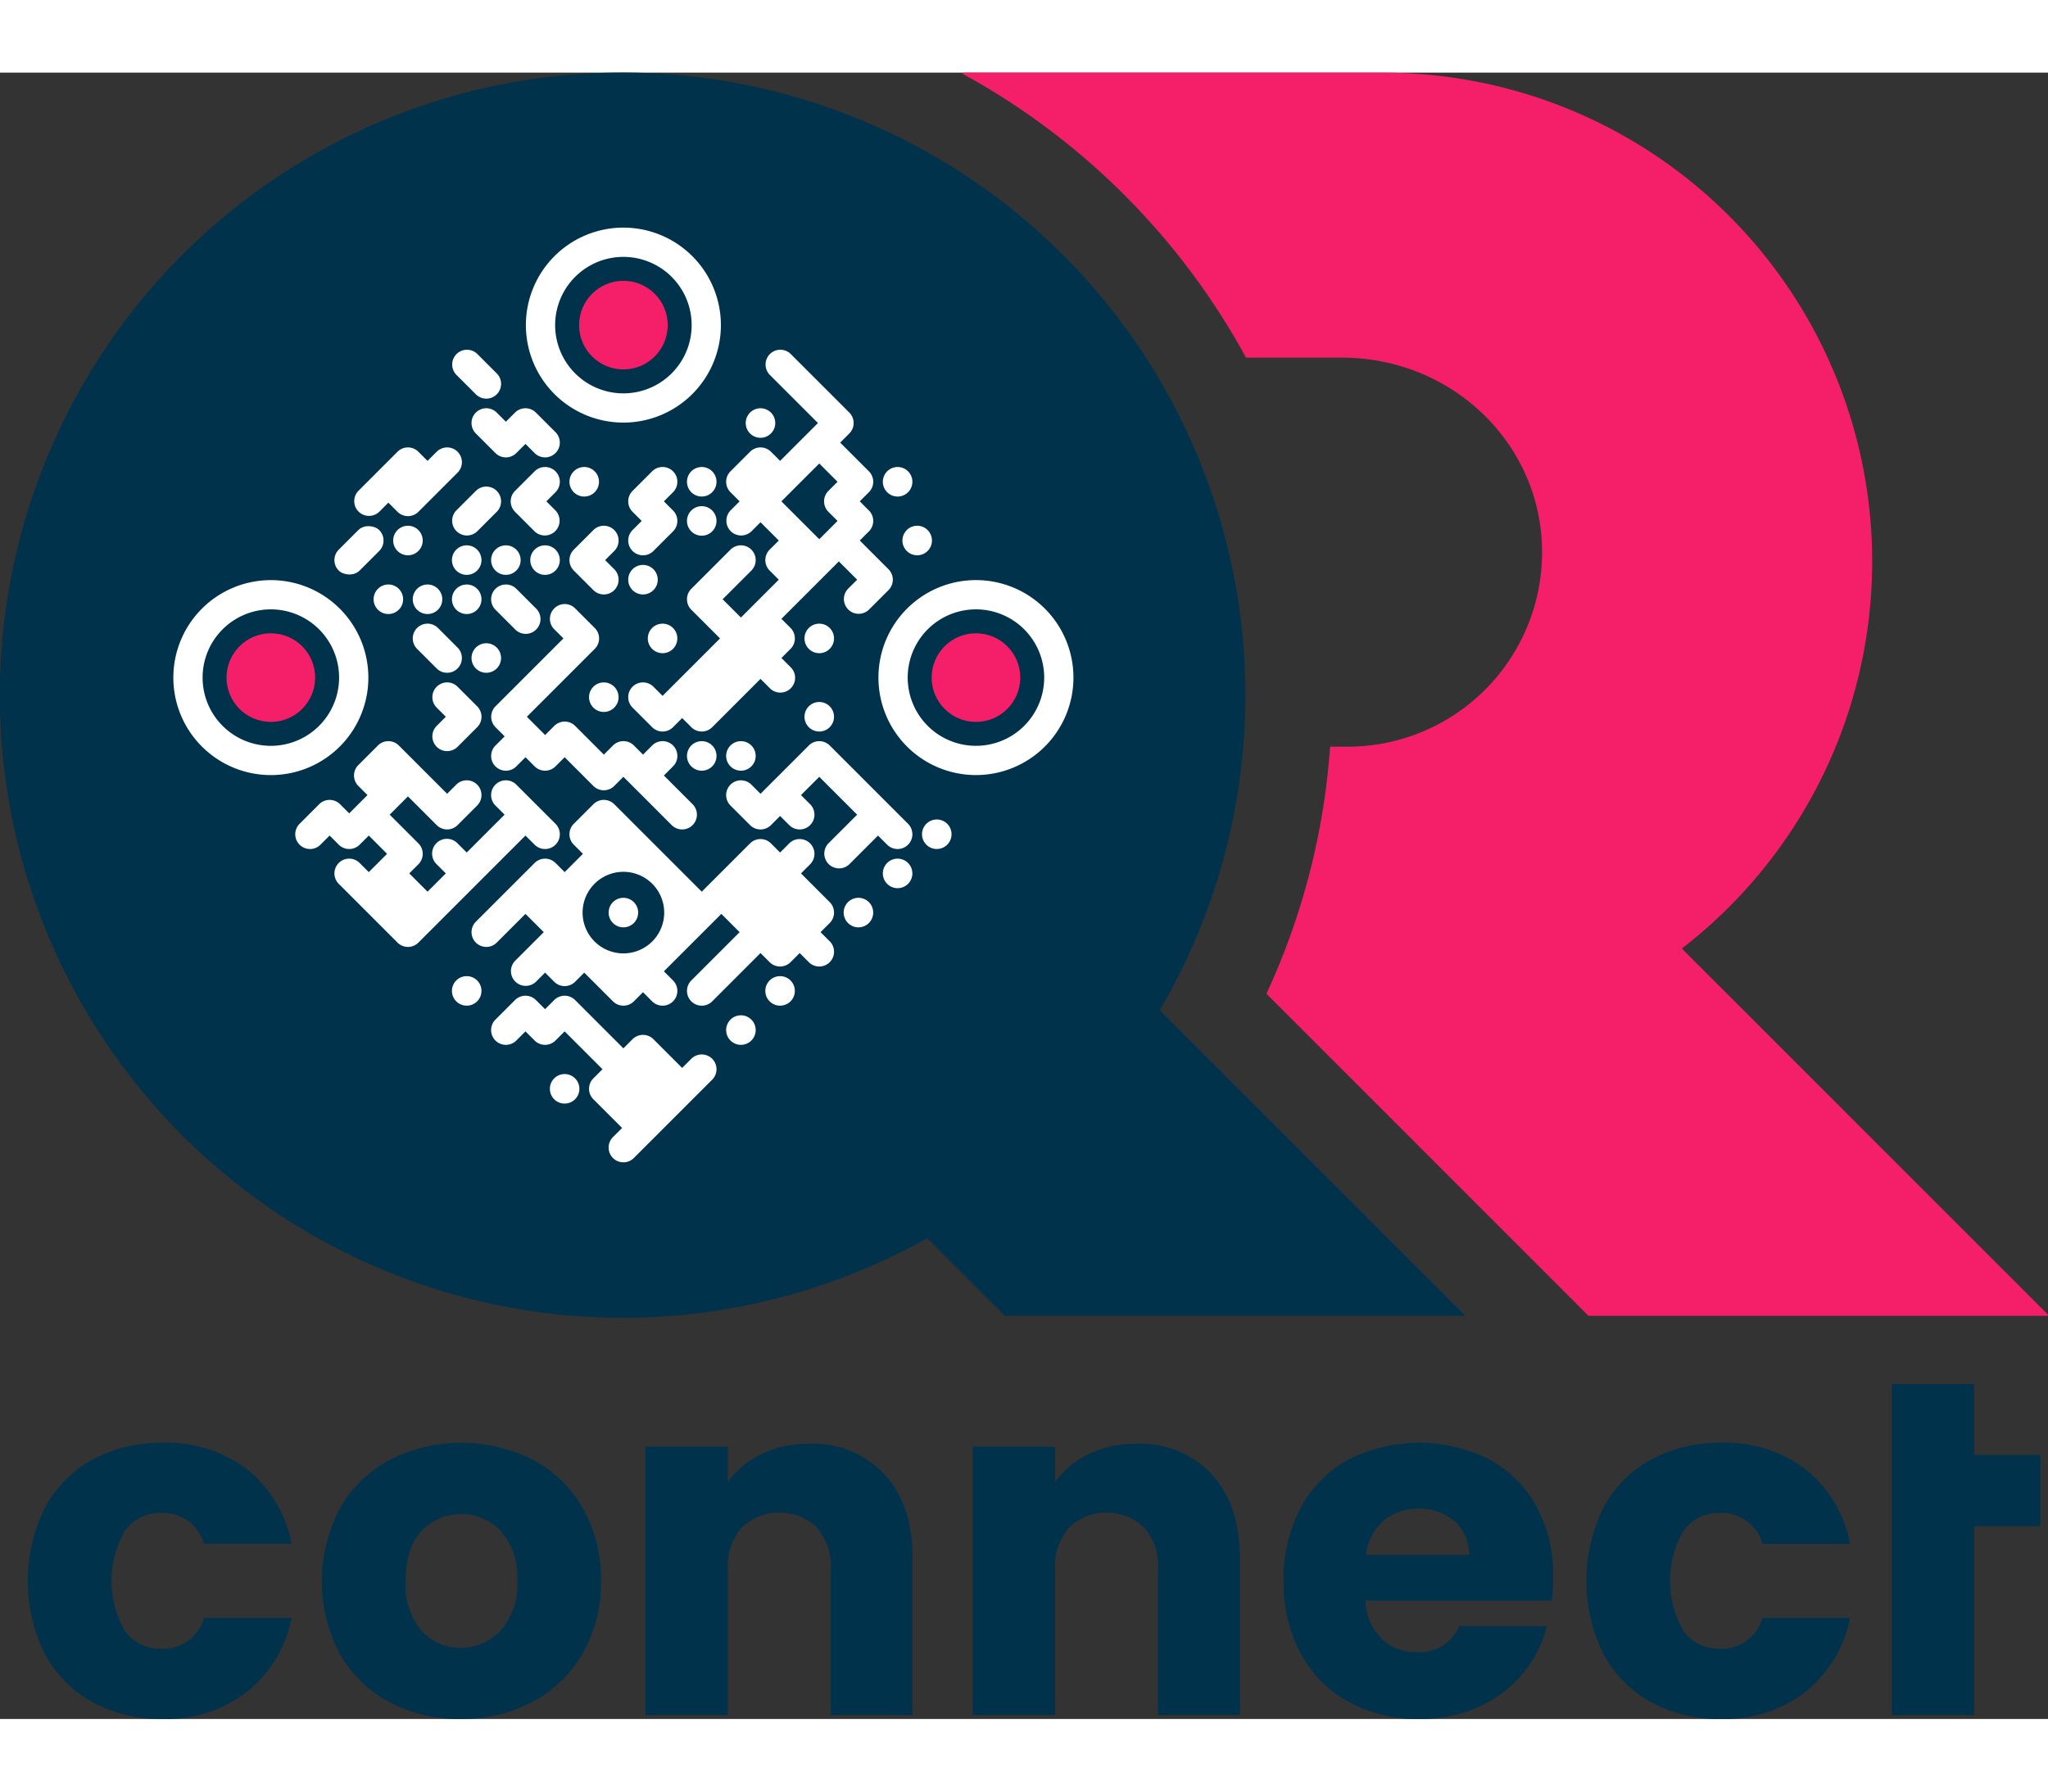 <svg xmlns="http://www.w3.org/2000/svg" width="200" height="175" viewBox="0 0 250.962 201.792">
    <rect x="0" y="0" width="250.962" height="201.792" fill="#333333" stroke="none"/>
    <g id="QR" transform="translate(-51.787 -77.016)">
        <g id="Group_1" data-name="Group 1">
            <path id="Path_1" data-name="Path 1" d="M257.954,184.455a.1.1,0,0,1,.009-.146A59.911,59.911,0,0,0,221.457,77.02v0H169.868a.1.1,0,0,0-.046.181,87.223,87.223,0,0,1,34.624,34.7.1.1,0,0,0,.086.051h11.709c14.1,0,25.481,11.549,24.447,25.614a23.844,23.844,0,0,1-23.777,22.071h-2.04a.1.1,0,0,0-.1.091,86.327,86.327,0,0,1-7.767,30.128.1.1,0,0,0,.02.11l39.387,39.4a.1.1,0,0,0,.07.029H302.65a.1.1,0,0,0,.07-.17Z" fill="#f51e69"/>
            <path id="Path_2" data-name="Path 2" d="M193.9,191.942a76.314,76.314,0,1,0-28.5,27.945l9.5,9.5h56.447Z" fill="#00324b"/>
            <path id="Path_3" data-name="Path 3" d="M162.932,159.616a11.948,11.948,0,1,0,0-16.9A11.948,11.948,0,0,0,162.932,159.616Zm14.362-14.362a8.363,8.363,0,1,1-11.828,0A8.363,8.363,0,0,1,177.294,145.254Z" fill="#fff"/>
            <path id="Path_4" data-name="Path 4" d="M119.73,116.414a11.948,11.948,0,1,0,0-16.9A11.948,11.948,0,0,0,119.73,116.414Zm14.362-14.363a8.364,8.364,0,1,1-11.828,0A8.364,8.364,0,0,1,134.092,102.051Z" fill="#fff"/>
            <path id="Path_5" data-name="Path 5" d="M93.424,142.719a11.948,11.948,0,1,0,0,16.9A11.947,11.947,0,0,0,93.424,142.719ZM79.062,157.081a8.363,8.363,0,1,1,11.828,0A8.363,8.363,0,0,1,79.062,157.081Z" fill="#fff"/>
            <circle id="Ellipse_1" data-name="Ellipse 1" cx="5.431" cy="5.431" r="5.431" transform="translate(165.949 145.737)" fill="#f51e69"/>
            <circle id="Ellipse_2" data-name="Ellipse 2" cx="5.431" cy="5.431" r="5.431" transform="translate(122.747 102.534)" fill="#f51e69"/>
            <circle id="Ellipse_3" data-name="Ellipse 3" cx="5.431" cy="5.431" r="5.431" transform="translate(79.545 145.737)" fill="#f51e69"/>
            <circle id="Ellipse_4" data-name="Ellipse 4" cx="1.81" cy="1.81" r="1.81" transform="matrix(0.526, -0.851, 0.851, 0.526, 159.288, 127.754)" fill="#fff"/>
            <circle id="Ellipse_5" data-name="Ellipse 5" cx="1.81" cy="1.81" r="1.81" transform="translate(161.653 134.777) rotate(-54.217)" fill="#fff"/>
            <circle id="Ellipse_6" data-name="Ellipse 6" cx="1.81" cy="1.81" r="1.81" transform="translate(135.287 127.754) rotate(-58.282)" fill="#fff"/>
            <circle id="Ellipse_7" data-name="Ellipse 7" cx="1.81" cy="1.81" r="1.81" transform="translate(142.487 120.554) rotate(-58.282)" fill="#fff"/>
            <circle id="Ellipse_8" data-name="Ellipse 8" cx="1.81" cy="1.81" r="1.81" transform="translate(135.968 130.156)" fill="#fff"/>
            <circle id="Ellipse_9" data-name="Ellipse 9" cx="1.81" cy="1.81" r="1.81" transform="translate(150.369 144.557)" fill="#fff"/>
            <circle id="Ellipse_10" data-name="Ellipse 10" cx="1.81" cy="1.81" r="1.81" transform="translate(131.168 144.557)" fill="#fff"/>
            <circle id="Ellipse_11" data-name="Ellipse 11" cx="1.81" cy="1.81" r="1.81" transform="translate(128.768 137.357)" fill="#fff"/>
            <circle id="Ellipse_12" data-name="Ellipse 12" cx="1.81" cy="1.81" r="1.81" transform="matrix(0.526, -0.851, 0.851, 0.526, 120.886, 127.754)" fill="#fff"/>
            <circle id="Ellipse_13" data-name="Ellipse 13" cx="1.81" cy="1.81" r="1.81" transform="translate(99.967 132.556)" fill="#fff"/>
            <circle id="Ellipse_14" data-name="Ellipse 14" cx="1.81" cy="1.81" r="1.81" transform="translate(107.167 134.956)" fill="#fff"/>
            <circle id="Ellipse_15" data-name="Ellipse 15" cx="1.81" cy="1.81" r="1.81" transform="translate(111.967 134.956)" fill="#fff"/>
            <circle id="Ellipse_16" data-name="Ellipse 16" cx="1.81" cy="1.81" r="1.81" transform="translate(116.767 134.956)" fill="#fff"/>
            <circle id="Ellipse_17" data-name="Ellipse 17" cx="1.81" cy="1.81" r="1.81" transform="translate(140.769 158.958)" fill="#fff"/>
            <circle id="Ellipse_18" data-name="Ellipse 18" cx="1.81" cy="1.81" r="1.81" transform="matrix(0.526, -0.851, 0.851, 0.526, 135.287, 161.356)" fill="#fff"/>
            <circle id="Ellipse_19" data-name="Ellipse 19" cx="1.81" cy="1.81" r="1.81" transform="translate(123.218 153.568) rotate(-45)" fill="#fff"/>
            <circle id="Ellipse_20" data-name="Ellipse 20" cx="1.81" cy="1.81" r="1.81" transform="translate(107.167 139.757)" fill="#fff"/>
            <circle id="Ellipse_21" data-name="Ellipse 21" cx="1.81" cy="1.81" r="1.81" transform="translate(101.685 142.155) rotate(-58.283)" fill="#fff"/>
            <circle id="Ellipse_22" data-name="Ellipse 22" cx="1.81" cy="1.81" r="1.81" transform="translate(96.817 141.567) rotate(-45)" fill="#fff"/>
            <circle id="Ellipse_23" data-name="Ellipse 23" cx="1.81" cy="1.81" r="1.81" transform="translate(108.886 149.356) rotate(-58.283)" fill="#fff"/>
            <circle id="Ellipse_24" data-name="Ellipse 24" cx="1.81" cy="1.81" r="1.81" transform="translate(154.488 180.557) rotate(-58.282)" fill="#fff"/>
            <circle id="Ellipse_25" data-name="Ellipse 25" cx="1.81" cy="1.81" r="1.81" transform="translate(159.288 175.757) rotate(-58.282)" fill="#fff"/>
            <circle id="Ellipse_26" data-name="Ellipse 26" cx="1.81" cy="1.81" r="1.81" transform="translate(164.77 168.558)" fill="#fff"/>
            <circle id="Ellipse_27" data-name="Ellipse 27" cx="1.81" cy="1.81" r="1.81" transform="matrix(0.526, -0.851, 0.851, 0.526, 140.087, 194.958)" fill="#fff"/>
            <circle id="Ellipse_28" data-name="Ellipse 28" cx="1.81" cy="1.81" r="1.81" transform="translate(145.569 187.759)" fill="#fff"/>
            <circle id="Ellipse_29" data-name="Ellipse 29" cx="1.81" cy="1.81" r="1.81" transform="translate(107.167 187.759)" fill="#fff"/>
            <circle id="Ellipse_30" data-name="Ellipse 30" cx="1.81" cy="1.81" r="1.81" transform="translate(119.167 199.76)" fill="#fff"/>
            <circle id="Ellipse_31" data-name="Ellipse 31" cx="1.81" cy="1.81" r="1.81" transform="translate(149.619 155.968) rotate(-45)" fill="#fff"/>
            <path id="Path_6" data-name="Path 6" d="M107.857,147.487l-2.4-2.4a1.81,1.81,0,0,0-2.56,2.56l2.4,2.4a1.81,1.81,0,0,0,2.56-2.56Z" fill="#fff"/>
            <path id="Path_7" data-name="Path 7" d="M112.5,142.847l2.4,2.4a1.811,1.811,0,1,0,2.561-2.56l-2.4-2.4a1.81,1.81,0,1,0-2.56,2.56Z" fill="#fff"/>
            <path id="Path_8" data-name="Path 8" d="M119.858,121.086l-2.4-2.4a1.811,1.811,0,0,0-2.561,0l-1.12,1.12-1.12-1.12a1.81,1.81,0,0,0-2.56,0h0a1.81,1.81,0,0,0,0,2.56l2.4,2.4a1.81,1.81,0,0,0,2.56,0h0l1.121-1.12,1.12,1.12a1.81,1.81,0,0,0,2.56-2.56Z" fill="#fff"/>
            <path id="Path_9" data-name="Path 9" d="M107.7,114.046l2.4,2.4a1.81,1.81,0,1,0,2.56-2.56l-2.4-2.4a1.811,1.811,0,0,0-2.56,2.561Z" fill="#fff"/>
            <circle id="Ellipse_32" data-name="Ellipse 32" cx="1.81" cy="1.81" r="1.81" transform="translate(125.618 179.969) rotate(-45)" fill="#fff"/>
            <path id="Path_10" data-name="Path 10" d="M119.858,169.088l-2.4-2.4h0l-2.4-2.4a1.81,1.81,0,1,0-2.56,2.56l1.12,1.12-1.12,1.12-2.4,2.4h0l-1.12,1.121-1.12-1.121a1.811,1.811,0,1,0-2.56,2.561l1.12,1.12-1.12,1.12-1.12,1.12-1.12-1.12-1.12-1.12,1.12-1.12a1.811,1.811,0,0,0,0-2.561l-2.4-2.4h0l-1.12-1.12,1.12-1.12,1.12-1.12,1.12,1.12h0l2.4,2.4a1.81,1.81,0,0,0,2.56,0h0l2.4-2.4a1.81,1.81,0,0,0-2.56-2.56l-1.12,1.12-1.12-1.12h0l-2.4-2.4-2.4-2.4a1.81,1.81,0,0,0-2.56,0h0l-2.4,2.4a1.811,1.811,0,0,0,0,2.56l1.121,1.12-1.121,1.12-1.12,1.12-1.12-1.12a1.81,1.81,0,0,0-2.56,0l-2.4,2.4a1.81,1.81,0,1,0,2.56,2.56l1.12-1.12,1.12,1.12a1.811,1.811,0,0,0,2.561,0l1.12-1.12,1.12,1.12h0l1.12,1.121-1.12,1.12-1.12,1.12-1.121-1.12a1.81,1.81,0,0,0-2.56,2.56l2.4,2.4,2.4,2.4,2.4,2.4h0a1.81,1.81,0,0,0,2.56,0l2.4-2.4,2.4-2.4,2.4-2.4,2.4-2.4h0l2.4-2.4,1.121-1.12,1.12,1.12a1.81,1.81,0,1,0,2.56-2.56Z" fill="#fff"/>
            <path id="Path_11" data-name="Path 11" d="M146.1,114.046l2.4,2.4,2.4,2.4h0l1.12,1.12-1.12,1.12h0l-2.4,2.4-1.12,1.12-1.12-1.12h0a1.81,1.81,0,0,0-2.56,0l-2.4,2.4a1.81,1.81,0,0,0,0,2.56h0l1.12,1.12-1.12,1.12a1.811,1.811,0,0,0,2.56,2.561l1.12-1.12,1.12,1.12,1.12,1.12-1.12,1.12a1.81,1.81,0,0,0,0,2.56h0l1.12,1.12-1.12,1.12-2.4,2.4-1.12,1.12-1.12-1.12h0l-1.12-1.12,1.12-1.12,2.4-2.4a1.81,1.81,0,1,0-2.56-2.56l-2.4,2.4-2.4,2.4a1.81,1.81,0,0,0,0,2.56l2.4,2.4h0l1.12,1.12-1.12,1.12h0l-2.4,2.4-2.4,2.4-1.12,1.12-1.12-1.12a1.81,1.81,0,0,0-2.56,0h0a1.81,1.81,0,0,0,0,2.56l2.4,2.4a1.81,1.81,0,0,0,2.56,0h0l1.12-1.12,1.121,1.12a1.81,1.81,0,0,0,2.56,0l2.4-2.4,2.4-2.4h0l1.12-1.121,1.12,1.121a1.811,1.811,0,1,0,2.56-2.561l-1.12-1.12,1.12-1.12a1.81,1.81,0,0,0,0-2.56l-1.12-1.12,1.12-1.12,2.4-2.4,2.4-2.4,1.12-1.12,1.12,1.12,1.121,1.12-1.121,1.12a1.811,1.811,0,0,0,2.561,2.56l2.4-2.4a1.81,1.81,0,0,0,0-2.56l-2.4-2.4-1.12-1.12,1.12-1.12a1.811,1.811,0,0,0,0-2.561l-1.12-1.12,1.12-1.12h0a1.81,1.81,0,0,0,0-2.56h0l-2.4-2.4-1.12-1.12,1.12-1.12a1.81,1.81,0,0,0,0-2.56l-2.4-2.4h0l-2.4-2.4-2.4-2.4a1.811,1.811,0,0,0-2.56,2.561Zm2.56,14.4,2.4-2.4,1.12-1.12,1.12,1.12,1.12,1.12-1.12,1.12a1.81,1.81,0,0,0,0,2.56h0l1.12,1.121-1.12,1.12-1.12,1.12-1.12-1.12h0l-2.4-2.4-1.12-1.12Z" fill="#fff"/>
            <path id="Path_12" data-name="Path 12" d="M119.858,125.886a1.81,1.81,0,0,0-2.56,0l-2.4,2.4a1.81,1.81,0,0,0,0,2.56l2.4,2.4a1.811,1.811,0,0,0,2.56-2.561l-1.12-1.12,1.12-1.12A1.81,1.81,0,0,0,119.858,125.886Z" fill="#fff"/>
            <path id="Path_13" data-name="Path 13" d="M122.1,138.047l2.4,2.4a1.81,1.81,0,0,0,2.56-2.56l-1.12-1.12,1.12-1.12a1.81,1.81,0,0,0-2.56-2.56l-2.4,2.4A1.81,1.81,0,0,0,122.1,138.047Z" fill="#fff"/>
            <path id="Path_14" data-name="Path 14" d="M129.3,130.846l1.12,1.121-1.12,1.12a1.81,1.81,0,0,0,2.56,2.56l2.4-2.4a1.811,1.811,0,0,0,0-2.561l-1.12-1.12,1.12-1.12a1.81,1.81,0,0,0-2.56-2.56l-2.4,2.4A1.81,1.81,0,0,0,129.3,130.846Z" fill="#fff"/>
            <path id="Path_15" data-name="Path 15" d="M112.657,128.286a1.81,1.81,0,0,0-2.56,0l-2.4,2.4a1.811,1.811,0,0,0,2.56,2.561l2.4-2.4A1.81,1.81,0,0,0,112.657,128.286Z" fill="#fff"/>
            <path id="Path_16" data-name="Path 16" d="M104.177,124.606l-1.12-1.12a1.81,1.81,0,0,0-2.56,0h0l-2.4,2.4-2.4,2.4a1.811,1.811,0,0,0,2.561,2.56l1.12-1.12,1.12,1.12h0a1.81,1.81,0,0,0,2.56,0l2.4-2.4h0l2.4-2.4a1.81,1.81,0,0,0,0-2.56h0a1.81,1.81,0,0,0-2.56,0Z" fill="#fff"/>
            <rect id="Rectangle_1" data-name="Rectangle 1" width="7.015" height="3.621" rx="1.81" transform="translate(92.016 136.767) rotate(-45)" fill="#fff"/>
            <path id="Path_17" data-name="Path 17" d="M105.3,159.648a1.81,1.81,0,0,0,2.56,0l2.4-2.4h0a1.81,1.81,0,0,0,0-2.56l-2.4-2.4a1.81,1.81,0,0,0-2.56,0h0a1.81,1.81,0,0,0,0,2.56l1.12,1.12-1.12,1.12A1.81,1.81,0,0,0,105.3,159.648Z" fill="#fff"/>
            <path id="Path_18" data-name="Path 18" d="M153.3,171.488a1.811,1.811,0,0,0,2.56,2.561l2.4-2.4,1.12-1.12,1.12,1.12a1.81,1.81,0,0,0,2.56,0h0a1.81,1.81,0,0,0,0-2.56l-2.4-2.4-2.4-2.4h0l-2.4-2.4-2.4-2.4a1.81,1.81,0,0,0-2.56,0h0l-2.4,2.4-2.4,2.4-1.12,1.12-1.12-1.12a1.81,1.81,0,0,0-2.56,0h0a1.81,1.81,0,0,0,0,2.56l2.4,2.4a1.81,1.81,0,0,0,2.56,0h0l1.12-1.12,1.12,1.12a1.81,1.81,0,0,0,2.56-2.56l-1.12-1.12,1.12-1.12,1.12-1.12,1.12,1.12,2.4,2.4h0l1.121,1.12-1.121,1.12Z" fill="#fff"/>
            <path id="Path_19" data-name="Path 19" d="M139.059,197.89a1.81,1.81,0,0,0-2.56,0l-1.121,1.12-1.12-1.12-2.4-2.4a1.81,1.81,0,0,0-2.56,0l-1.12,1.12-1.12-1.12h0l-2.4-2.4-2.4-2.4a1.81,1.81,0,0,0-2.56,0l-1.12,1.12-1.12-1.12h0a1.811,1.811,0,0,0-2.561,0l-2.4,2.4a1.81,1.81,0,0,0,0,2.56h0a1.81,1.81,0,0,0,2.56,0l1.121-1.12,1.12,1.12a1.81,1.81,0,0,0,2.56,0l1.12-1.12,1.12,1.12,2.4,2.4h0l1.12,1.12-1.12,1.12a1.81,1.81,0,0,0,0,2.56l2.4,2.4,1.12,1.12-1.12,1.12a1.81,1.81,0,0,0,2.56,2.56l2.4-2.4,2.4-2.4,2.4-2.4,2.4-2.4A1.81,1.81,0,0,0,139.059,197.89Z" fill="#fff"/>
            <path id="Path_20" data-name="Path 20" d="M124.085,164.036l.413.412a1.808,1.808,0,0,0,2.56,0h0l1.12-1.12,5.682,5.683h0l.237.237h0a1.81,1.81,0,0,0,2.122.323,1.782,1.782,0,0,0,.439-.323c.044-.044.085-.09.124-.137a1.812,1.812,0,0,0-.124-2.423l-2.4-2.4-1.12-1.12,1.12-1.12h0a1.793,1.793,0,0,0,.5-.934,1.778,1.778,0,0,0,0-.692,1.811,1.811,0,0,0-1.6-1.456,1.689,1.689,0,0,0-.174-.008,1.8,1.8,0,0,0-1.28.53l-1.12,1.12-1.081-1.081-.039-.039a1.783,1.783,0,0,0-.438-.323,1.81,1.81,0,0,0-2.122.323l-1.12,1.12-1.043-1.043-.077-.077h0l-2.4-2.4,0,0-.019-.019h0a1.8,1.8,0,0,0-1.272-.509h0c-.057,0-.113,0-.17.01l-.015,0c-.052,0-.1.013-.154.023l-.031.008a1.307,1.307,0,0,0-.137.034l-.045.015c-.04.014-.079.026-.118.042l-.061.029c-.033.015-.066.029-.1.045l-.074.044c-.026.016-.053.03-.079.047s-.059.043-.088.065-.039.027-.058.042q-.069.057-.135.123h0l-1.12,1.12-1.12-1.12-1.12-1.12,1.119-1.12h0l2.4-2.4h0l2.4-2.4h0l2.4-2.4h0a1.8,1.8,0,0,0,.5-.934,1.83,1.83,0,0,0,0-.692,1.8,1.8,0,0,0-.5-.934h0l-2.4-2.4a1.8,1.8,0,0,0-.934-.5,1.83,1.83,0,0,0-.692,0,1.8,1.8,0,0,0-.934.5h0a1.8,1.8,0,0,0-.5.934,1.778,1.778,0,0,0,0,.692,1.8,1.8,0,0,0,.5.934l1.12,1.12-1.12,1.12-2.4,2.4-2.4,2.4-2.4,2.4a1.835,1.835,0,0,0-.232.284,1.771,1.771,0,0,0-.118.213,1.81,1.81,0,0,0-.176.865,1.76,1.76,0,0,0,.046.33,1.664,1.664,0,0,0,.053.183,1.688,1.688,0,0,0,.077.188,1.825,1.825,0,0,0,.35.5h0l1.12,1.12-1.12,1.12a1.808,1.808,0,0,0-.5.934,1.99,1.99,0,0,0-.029.255,1.937,1.937,0,0,0,0,.264c.006.058.014.116.025.173a1.809,1.809,0,0,0,1.777,1.464,1.827,1.827,0,0,0,.346-.033,1.8,1.8,0,0,0,.934-.5l1.121-1.12,1.12,1.12a1.784,1.784,0,0,0,.438.323,1.808,1.808,0,0,0,.842.207c.058,0,.115,0,.173-.008a1.809,1.809,0,0,0,1.107-.522h0l1.12-1.12Z" fill="#fff"/>
            <path id="Path_21" data-name="Path 21" d="M153.459,183.489l-1.12-1.12,1.12-1.12a1.81,1.81,0,0,0,0-2.56l-2.4-2.4-1.12-1.12,1.12-1.12a1.811,1.811,0,0,0,0-2.561h0a1.812,1.812,0,0,0-2.56,0l-1.12,1.121-1.12-1.121a1.811,1.811,0,0,0-2.56,0l-2.4,2.4-2.4,2.4-1.12,1.12-1.12-1.12-2.4-2.4h0l-2.4-2.4-2.4-2.4-2.4-2.4a1.81,1.81,0,0,0-2.56,0l-2.4,2.4h0a1.81,1.81,0,0,0,0,2.56l1.12,1.121-1.12,1.12-1.12,1.12-1.12-1.12a1.81,1.81,0,0,0-2.56,0l-2.4,2.4h0l-2.4,2.4-2.4,2.4a1.81,1.81,0,0,0,2.56,2.56l2.4-2.4,1.121-1.12,1.12,1.12,1.12,1.12-1.12,1.12-2.4,2.4a1.811,1.811,0,0,0,2.561,2.56l1.12-1.12,1.12,1.12h0a1.81,1.81,0,0,0,2.56,0l1.12-1.12,1.12,1.12,2.4,2.4a1.81,1.81,0,0,0,2.56,0h0l1.12-1.12,1.12,1.12a1.81,1.81,0,1,0,2.56-2.56l-1.12-1.12,1.12-1.12,2.4-2.4h0l2.4-2.4,1.12-1.12,1.12,1.12h0l1.12,1.12-1.12,1.12-2.4,2.4h0l-2.4,2.4a1.81,1.81,0,1,0,2.56,2.56l2.4-2.4h0l2.4-2.4,1.12-1.12,1.12,1.12a1.81,1.81,0,0,0,2.56,0l1.12-1.12,1.12,1.12a1.81,1.81,0,0,0,2.56-2.56Zm-28.819.018a5,5,0,1,1,7.076,0A5.009,5.009,0,0,1,124.64,183.507Z" fill="#fff"/>
        </g>
    </g>
    <g id="Connect" transform="translate(-51.787 -77.016)">
        <g id="Group_3" data-name="Group 3">
            <g id="Group_2" data-name="Group 2">
                <path id="Path_22" data-name="Path 22" d="M57.287,252.917a14.547,14.547,0,0,1,5.838-5.9,17.478,17.478,0,0,1,8.582-2.065,16.322,16.322,0,0,1,10.35,3.244,15.306,15.306,0,0,1,5.456,9.141H76.779a5.168,5.168,0,0,0-5.249-3.774,5.29,5.29,0,0,0-4.424,2.152,12.33,12.33,0,0,0,0,12.327A5.288,5.288,0,0,0,71.53,270.2a5.166,5.166,0,0,0,5.249-3.774H87.513a15.447,15.447,0,0,1-5.485,9.082,16.144,16.144,0,0,1-10.321,3.3,17.467,17.467,0,0,1-8.582-2.065,14.535,14.535,0,0,1-5.838-5.9,20.236,20.236,0,0,1,0-17.929Z" fill="#00324b"/>
                <path id="Path_23" data-name="Path 23" d="M99.514,276.743a15.1,15.1,0,0,1-6.075-5.9,19.1,19.1,0,0,1,.03-17.9A15.2,15.2,0,0,1,99.6,247.02a19.48,19.48,0,0,1,17.457,0,15.22,15.22,0,0,1,6.134,5.927,17.494,17.494,0,0,1,2.241,8.935,17.31,17.31,0,0,1-2.271,8.935,15.353,15.353,0,0,1-6.193,5.926,18.5,18.5,0,0,1-8.758,2.065A18.143,18.143,0,0,1,99.514,276.743Zm13.623-8.787a8.431,8.431,0,0,0,2.035-6.074,8.6,8.6,0,0,0-1.975-6.075,6.7,6.7,0,0,0-9.761-.029q-1.945,2.093-1.947,6.1a8.759,8.759,0,0,0,1.918,6.074,6.2,6.2,0,0,0,4.806,2.123A6.569,6.569,0,0,0,113.137,267.956Z" fill="#00324b"/>
                <path id="Path_24" data-name="Path 24" d="M160.169,248.818q3.448,3.746,3.449,10.292v19.226H153.592v-17.87a7.223,7.223,0,0,0-1.71-5.131,6.7,6.7,0,0,0-9.2,0,7.219,7.219,0,0,0-1.71,5.131v17.87H130.887V245.427h10.085v4.364a10.634,10.634,0,0,1,4.128-3.45,13.124,13.124,0,0,1,5.838-1.268A11.949,11.949,0,0,1,160.169,248.818Z" fill="#00324b"/>
                <path id="Path_25" data-name="Path 25" d="M200.272,248.818q3.45,3.746,3.45,10.292v19.226H193.7v-17.87a7.223,7.223,0,0,0-1.71-5.131,6.7,6.7,0,0,0-9.2,0,7.219,7.219,0,0,0-1.71,5.131v17.87H170.99V245.427h10.085v4.364a10.641,10.641,0,0,1,4.128-3.45,13.129,13.129,0,0,1,5.839-1.268A11.947,11.947,0,0,1,200.272,248.818Z" fill="#00324b"/>
                <path id="Path_26" data-name="Path 26" d="M241.939,264.3H219.115a6.851,6.851,0,0,0,1.976,4.688,6.032,6.032,0,0,0,4.276,1.623,5.3,5.3,0,0,0,5.249-3.186h10.733a14.735,14.735,0,0,1-2.978,5.839,14.894,14.894,0,0,1-5.4,4.069,17.321,17.321,0,0,1-7.254,1.475,17.625,17.625,0,0,1-8.61-2.065,14.666,14.666,0,0,1-5.9-5.9,18.2,18.2,0,0,1-2.123-8.964,18.414,18.414,0,0,1,2.093-8.965,14.493,14.493,0,0,1,5.869-5.9,19.11,19.11,0,0,1,17.162-.06,14.416,14.416,0,0,1,5.81,5.721,17.373,17.373,0,0,1,2.093,8.67A25.739,25.739,0,0,1,241.939,264.3Zm-10.144-5.6a5.187,5.187,0,0,0-1.769-4.128,6.52,6.52,0,0,0-4.424-1.533,6.385,6.385,0,0,0-4.275,1.475,6.539,6.539,0,0,0-2.153,4.186Z" fill="#00324b"/>
                <path id="Path_27" data-name="Path 27" d="M248.27,252.917a14.535,14.535,0,0,1,5.838-5.9,17.471,17.471,0,0,1,8.581-2.065A16.327,16.327,0,0,1,273.04,248.2a15.309,15.309,0,0,1,5.455,9.141H267.762a5.169,5.169,0,0,0-5.249-3.774,5.289,5.289,0,0,0-4.424,2.152,12.324,12.324,0,0,0,0,12.327,5.287,5.287,0,0,0,4.424,2.152,5.168,5.168,0,0,0,5.249-3.774h10.733a15.45,15.45,0,0,1-5.484,9.082,16.146,16.146,0,0,1-10.322,3.3,17.46,17.46,0,0,1-8.581-2.065,14.523,14.523,0,0,1-5.838-5.9,20.236,20.236,0,0,1,0-17.929Z" fill="#00324b"/>
            </g>
            <path id="Path_28" data-name="Path 28" d="M293.7,278.336V255.178h8.1v-8.734h-8.1v-8.678H283.618v40.571Z" fill="#00324b"/>
        </g>
    </g>
</svg>
